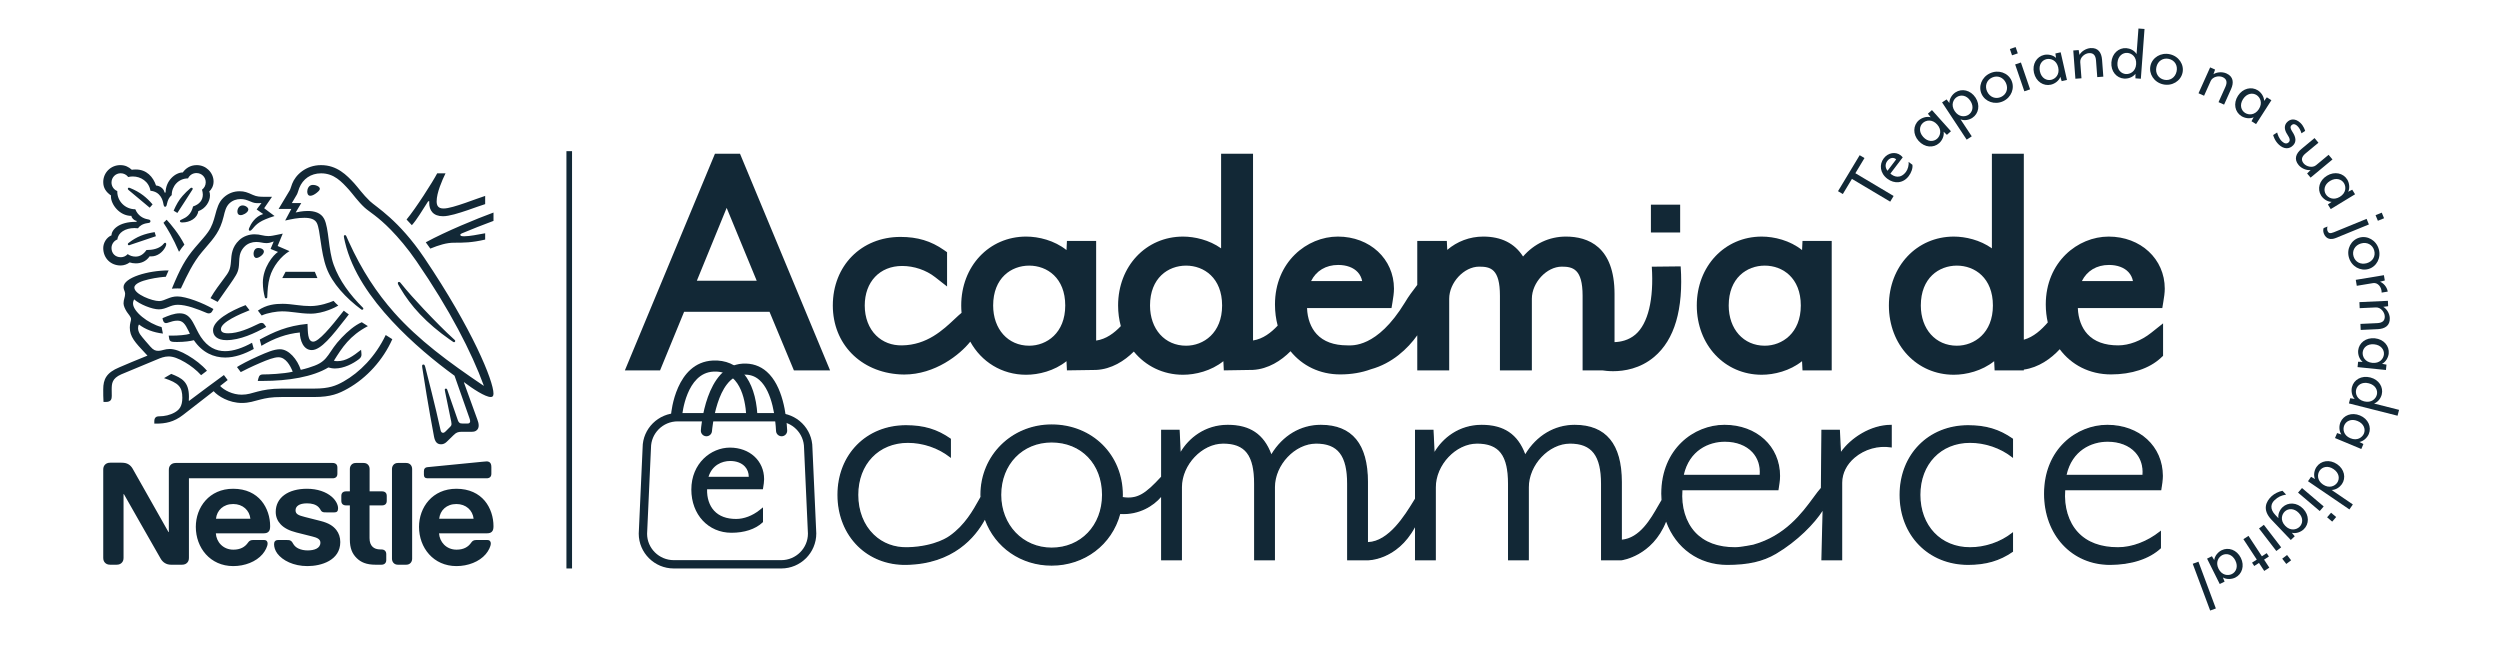 <svg width="301" height="79" viewBox="0 0 301 79" fill="none" xmlns="http://www.w3.org/2000/svg">
<path d="M68.874 18.2H68.198V68.443H68.874V18.2Z" fill="#122836"/>
<path d="M20.51 56.013C20.394 56.154 20.328 56.31 20.328 56.582V64.062H20.286C20.286 64.062 16.168 56.763 15.968 56.425C15.828 56.186 15.67 56.022 15.463 55.898C15.256 55.783 15.04 55.709 14.626 55.709H13.267C12.952 55.709 12.753 55.816 12.612 55.98C12.496 56.12 12.43 56.277 12.43 56.549V67.152C12.43 67.424 12.496 67.58 12.612 67.72C12.753 67.885 12.952 67.992 13.267 67.992H14.038C14.352 67.992 14.552 67.885 14.692 67.72C14.808 67.58 14.875 67.424 14.875 67.152V59.49H14.916C14.916 59.49 19.192 67.02 19.366 67.3C19.607 67.696 20.013 67.992 20.593 67.992H21.91C22.225 67.992 22.424 67.885 22.565 67.721C22.681 67.58 22.747 67.424 22.747 67.152V57.587H40.058C40.232 57.587 40.365 57.537 40.465 57.455C40.572 57.356 40.622 57.224 40.622 57.026V56.301C40.622 56.104 40.572 55.972 40.465 55.873C40.365 55.791 40.232 55.741 40.058 55.741H21.164C20.85 55.742 20.651 55.849 20.51 56.013ZM51.089 31.052C48.006 26.479 45.295 24.939 44.533 24.214C43.696 23.415 43.059 22.509 42.652 22.072C41.749 21.091 40.581 19.881 38.658 19.881C36.802 19.881 35.575 21.083 35.178 22.121C35.062 22.418 34.97 22.78 34.888 22.912C34.705 23.209 33.885 24.601 33.545 25.153H35.078L34.332 26.553C35.202 26.364 35.824 26.224 36.652 26.224C37.391 26.224 37.921 26.397 38.152 26.858C38.583 27.715 38.583 30.31 39.312 32.262C39.992 34.1 41.649 35.895 43.514 37.271C43.539 37.288 43.563 37.296 43.597 37.296C43.688 37.296 43.746 37.23 43.746 37.164C43.746 37.115 43.73 37.082 43.688 37.041C42.13 35.492 40.862 33.778 40.183 31.9C39.511 30.071 39.619 27.5 39.031 26.355C38.641 25.597 37.812 25.4 37.05 25.4C36.437 25.4 35.865 25.523 35.6 25.581L36.271 24.452H35.136C35.376 24.032 35.625 23.645 35.749 23.414C35.857 23.217 35.899 22.97 36.031 22.632C36.462 21.553 37.415 20.869 38.658 20.869C40.216 20.869 41.128 21.866 42.031 22.863C42.445 23.324 43.124 24.288 43.912 25.005C44.45 25.499 45.478 26.051 47.061 27.674C47.972 28.613 49.033 29.832 50.152 31.463C54.154 37.288 56.782 42.42 58.248 46.424L58.223 46.441C54.022 43.607 50.384 40.929 47.45 37.626C45.37 35.278 43.564 32.559 41.989 29.091C41.881 28.86 41.79 28.646 41.691 28.423C41.649 28.333 41.608 28.308 41.542 28.308C41.459 28.308 41.401 28.366 41.401 28.448C41.401 28.539 41.442 28.736 41.533 29.132C42.37 32.724 44.691 35.945 47.169 38.622C49.638 41.283 52.431 43.574 54.726 45.238L56.516 50.329C56.558 50.452 56.607 50.584 56.607 50.708C56.607 50.798 56.582 50.873 56.524 50.922C56.474 50.971 56.408 50.996 56.259 50.996H55.721C55.488 50.996 55.397 50.963 55.314 50.898C55.231 50.831 55.173 50.733 55.132 50.618C54.974 50.14 54.029 47.462 53.847 46.919C53.814 46.82 53.756 46.786 53.69 46.786C53.607 46.786 53.549 46.853 53.549 46.927C53.549 46.993 53.574 47.067 53.616 47.297C53.856 48.517 54.137 49.884 54.253 50.403C54.303 50.642 54.361 50.864 54.361 51.029C54.361 51.178 54.328 51.26 54.204 51.383L53.649 51.944C53.516 52.076 53.441 52.108 53.334 52.108C53.201 52.108 53.093 52.018 53.043 51.788C52.413 48.863 51.46 45.238 51.212 44.233C51.154 44.011 51.113 43.887 50.98 43.887C50.864 43.887 50.822 43.97 50.822 44.069C50.822 44.142 50.839 44.233 50.847 44.299C50.997 45.337 51.602 49.118 52.256 52.57C52.372 53.163 52.596 53.493 53.11 53.493C53.342 53.493 53.566 53.402 53.772 53.205C54.112 52.867 54.212 52.776 54.618 52.381C54.908 52.1 55.107 51.985 55.604 51.985H56.83C57.12 51.985 57.278 51.911 57.419 51.779C57.551 51.656 57.634 51.482 57.634 51.235C57.634 50.98 57.568 50.774 57.477 50.519C57.162 49.678 56.151 46.836 55.853 46.037L55.877 46.02C56.913 46.803 58.422 47.8 59.085 47.8C59.292 47.8 59.416 47.709 59.416 47.388C59.417 45.872 56.881 39.636 51.089 31.052ZM28.068 58.847C25.192 58.847 23.576 61.08 23.576 63.436C23.576 65.949 25.308 68.157 28.084 68.157C29.468 68.157 30.827 67.638 31.606 66.723C31.946 66.327 32.219 65.776 32.219 65.438C32.219 65.323 32.194 65.223 32.128 65.15C32.062 65.067 31.962 65.018 31.788 65.018H30.454C30.189 65.018 30.007 65.116 29.874 65.314C29.485 65.883 28.921 66.179 28.092 66.179C26.849 66.179 26.045 65.24 25.987 64.21H31.755C32.012 64.21 32.194 64.152 32.319 64.029C32.459 63.897 32.526 63.708 32.526 63.353C32.526 62.274 32.186 61.154 31.473 60.297C30.744 59.432 29.634 58.847 28.068 58.847ZM36.959 58.847C34.689 58.847 33.197 59.918 33.197 61.632C33.197 62.242 33.421 62.736 33.785 63.123C34.208 63.576 34.813 63.889 35.691 64.112L37.589 64.589C38.111 64.721 38.576 64.878 38.576 65.331C38.576 66.031 37.83 66.27 37.034 66.27C36.645 66.27 36.239 66.196 35.907 66.031C35.675 65.916 35.476 65.751 35.335 65.528C35.211 65.339 35.17 65.199 34.979 65.092C34.863 65.026 34.722 65.018 34.531 65.018H33.504C33.28 65.018 33.172 65.084 33.098 65.174C33.023 65.265 32.998 65.397 32.998 65.529C32.998 65.858 33.114 66.27 33.388 66.641C34.018 67.481 35.335 68.157 37.018 68.157C38.675 68.157 40.97 67.473 40.97 65.265C40.97 64.697 40.805 64.211 40.498 63.815C40.108 63.313 39.553 62.967 38.609 62.728L36.727 62.25C35.949 62.052 35.584 61.913 35.584 61.435C35.584 60.973 35.998 60.603 36.96 60.603C37.523 60.603 38.037 60.726 38.368 61.072C38.642 61.361 38.592 61.509 38.808 61.624C38.94 61.69 39.089 61.69 39.322 61.69H40.258C40.407 61.69 40.515 61.665 40.597 61.575C40.664 61.501 40.705 61.385 40.705 61.196C40.705 60.767 40.424 60.215 39.926 59.795C39.263 59.226 38.219 58.847 36.959 58.847ZM22.64 21.479C22.814 21.1 23.195 20.836 23.651 20.836C24.272 20.836 24.77 21.314 24.77 21.948C24.77 22.319 24.595 22.64 24.322 22.838C24.38 23.052 24.421 23.241 24.421 23.423C24.421 24.115 24.007 24.601 23.244 24.856C23.145 25.276 22.963 25.655 22.664 25.935C22.167 26.413 21.661 26.413 21.661 26.611C21.661 26.718 21.736 26.784 21.943 26.784C22.863 26.784 23.766 26.273 23.874 25.424C24.752 25.128 25.282 24.247 25.282 23.546C25.282 23.365 25.266 23.209 25.192 23.06C25.432 22.829 25.714 22.434 25.714 21.849C25.714 21.338 25.49 20.819 25.092 20.44C24.744 20.102 24.255 19.88 23.683 19.88C22.855 19.88 22.316 20.325 22.009 20.761C21.106 20.761 19.938 21.758 19.938 23.184H19.814C19.731 22.689 19.217 22.36 18.786 22.335C18.438 21.297 17.651 20.407 16.358 20.407C16.209 20.407 16.027 20.415 15.869 20.44C15.488 20.094 15.065 19.88 14.477 19.88C13.35 19.88 12.43 20.778 12.43 21.915C12.43 22.623 12.753 23.109 13.367 23.538C13.367 23.538 13.358 23.628 13.358 23.669C13.358 24.576 14.353 25.993 15.828 25.993C15.828 26.224 16.118 26.537 16.441 26.594V26.71H16.317C14.286 26.71 13.425 27.682 13.425 28.333C12.819 28.58 12.43 29.247 12.43 29.865C12.43 31.092 13.333 31.965 14.527 31.965C14.925 31.965 15.33 31.809 15.612 31.595C15.819 31.669 16.085 31.71 16.358 31.71C16.93 31.71 17.568 31.513 18.015 30.862C18.082 30.87 18.14 30.87 18.206 30.87C18.935 30.87 19.565 30.392 19.897 29.766C19.98 29.609 20.013 29.486 20.013 29.395C20.013 29.305 19.971 29.231 19.88 29.231C19.764 29.231 19.747 29.337 19.54 29.527C19.076 29.947 18.363 30.104 17.634 30.104C17.278 30.623 16.839 30.895 16.333 30.895C15.96 30.895 15.671 30.796 15.372 30.598C15.132 30.862 14.833 30.969 14.543 30.969C13.889 30.969 13.425 30.516 13.425 29.857C13.425 29.395 13.723 28.983 14.137 28.827C14.212 28.011 15.09 27.459 16.184 27.459C16.325 27.459 16.466 27.467 16.615 27.484C16.78 27.22 17.178 26.94 17.742 26.866C17.858 26.849 17.949 26.841 18.015 26.808C18.082 26.775 18.115 26.71 18.115 26.635C18.115 26.57 18.09 26.512 18.024 26.471C17.966 26.438 17.866 26.421 17.75 26.397C17.228 26.298 16.607 25.976 16.292 25.194C15.041 25.194 14.121 24.197 14.121 23.077V23.003C13.706 22.838 13.425 22.442 13.425 21.973C13.425 21.355 13.913 20.86 14.535 20.86C14.908 20.86 15.231 21.042 15.438 21.314C15.612 21.264 15.811 21.248 16.002 21.248C16.93 21.248 17.924 21.833 18.115 22.97C19.308 23.077 19.59 24.082 19.664 24.502C19.706 24.716 19.739 24.898 19.88 24.898C20.029 24.898 20.062 24.733 20.112 24.511C20.203 24.09 20.36 23.753 20.676 23.489C20.676 22.41 21.488 21.479 22.64 21.479ZM42.122 59.16H41.658C41.484 59.16 41.352 59.21 41.252 59.292C41.145 59.391 41.095 59.523 41.095 59.721V60.289C41.095 60.487 41.145 60.619 41.252 60.717C41.352 60.8 41.484 60.849 41.658 60.849H42.122V64.96C42.122 66.015 42.412 66.674 42.951 67.201C43.448 67.687 44.094 67.992 45.221 67.992H45.926C46.1 67.992 46.233 67.942 46.332 67.86C46.44 67.761 46.506 67.629 46.506 67.431V66.715C46.506 66.517 46.44 66.385 46.332 66.286C46.233 66.204 46.1 66.154 45.926 66.154H45.827C45.379 66.154 45.073 66.039 44.865 65.841C44.617 65.611 44.492 65.256 44.492 64.795V60.849H46.001C46.175 60.849 46.308 60.8 46.407 60.717C46.515 60.619 46.565 60.487 46.565 60.289V59.721C46.565 59.523 46.515 59.391 46.407 59.292C46.308 59.21 46.175 59.16 46.001 59.16H44.501V56.474C44.501 56.26 44.435 56.104 44.335 55.98C44.211 55.832 44.037 55.741 43.78 55.741H42.844C42.587 55.741 42.413 55.832 42.289 55.98C42.19 56.104 42.123 56.26 42.123 56.474V59.16H42.122ZM47.194 67.258C47.194 67.473 47.26 67.629 47.36 67.753C47.484 67.901 47.658 67.992 47.915 67.992H48.901C49.158 67.992 49.332 67.901 49.456 67.753C49.556 67.629 49.622 67.473 49.622 67.258V56.475C49.622 56.261 49.556 56.105 49.456 55.98C49.332 55.832 49.158 55.741 48.901 55.741H47.915C47.658 55.741 47.484 55.832 47.36 55.98C47.26 56.104 47.194 56.261 47.194 56.475V67.258ZM25.051 27.937C24.661 28.489 24.38 28.761 23.493 29.799C22.324 31.175 21.711 32.287 20.692 34.759C20.857 34.742 21.098 34.726 21.363 34.726C21.496 34.726 21.604 34.726 21.777 34.734L21.901 34.471C22.473 33.251 23.244 31.604 24.322 30.335L24.694 29.898C25.805 28.605 26.492 27.839 26.923 26.076C27.073 25.449 27.197 24.889 27.619 24.486C28.001 24.123 28.482 23.967 28.97 23.967C29.384 23.967 29.692 24.065 30.139 24.255C30.545 24.428 30.694 24.461 31.125 24.461C31.275 24.461 31.382 24.452 31.482 24.444L30.901 25.218L31.689 25.77C30.702 26.059 30.18 27.006 30.007 27.443C29.974 27.534 29.957 27.591 29.957 27.649C29.957 27.715 29.99 27.781 30.09 27.781C30.198 27.781 30.28 27.698 30.421 27.533C30.902 26.957 31.283 26.561 33.056 26.009L31.805 25.07L32.75 23.694H31.863C31.3 23.694 30.927 23.686 30.438 23.463C29.775 23.159 29.435 23.027 28.847 23.027C28.126 23.027 27.471 23.282 26.933 23.776C26.311 24.345 26.121 25.103 25.897 25.935C25.722 26.578 25.515 27.287 25.051 27.937ZM26.957 33.547C26.485 34.182 25.839 35.014 25.341 35.895C25.499 35.969 26.021 36.249 26.203 36.349C26.775 35.492 27.57 34.437 28.092 33.638C28.565 32.913 28.755 32.6 28.789 31.628C28.797 31.463 28.797 31.306 28.814 31.15C28.855 30.648 28.988 30.137 29.468 29.667C29.825 29.313 30.338 29.132 30.852 29.132C31.349 29.132 31.64 29.272 32.07 29.272C32.377 29.272 32.6 29.198 32.8 29.123L32.957 29.066L32.576 29.972L33.471 30.334C32.899 30.688 31.648 32.213 31.648 34.017C31.648 34.668 31.747 35.269 31.888 35.804C31.905 35.862 31.938 35.92 32.029 35.92C32.112 35.92 32.17 35.87 32.178 35.78L32.186 35.59C32.211 35.038 32.253 34.165 32.476 33.383C32.849 32.064 33.852 30.829 34.855 30.235L33.429 29.618L34.042 28.127L33.371 28.267C32.965 28.349 32.667 28.423 32.31 28.423C32.078 28.423 31.813 28.39 31.498 28.316C31.258 28.258 31.001 28.209 30.637 28.209C29.982 28.209 29.277 28.456 28.797 28.917C27.918 29.749 27.869 30.647 27.811 31.447C27.736 32.509 27.537 32.773 26.957 33.547ZM48.221 34.05C48.163 33.976 48.114 33.943 48.047 33.943C47.948 33.943 47.898 34.009 47.898 34.083C47.898 34.198 47.981 34.338 48.188 34.684C48.818 35.747 49.597 36.818 50.558 37.823C51.594 38.919 52.812 39.94 54.113 40.855L54.52 41.135C54.578 41.176 54.619 41.201 54.669 41.201C54.752 41.201 54.809 41.118 54.809 41.053C54.809 41.011 54.793 40.97 54.743 40.929C53.533 39.833 52.232 38.499 51.014 37.214C50.061 36.2 49.083 35.129 48.221 34.05ZM26.004 62.456C26.112 61.442 26.891 60.684 28.076 60.684C29.236 60.684 30.04 61.442 30.147 62.456H26.004ZM21.554 30.318C21.678 30.112 22.051 29.61 22.201 29.453C21.563 28.168 20.518 26.941 20.063 26.455L19.681 26.825C20.12 27.459 20.858 28.687 21.554 30.318ZM15.48 22.879C15.405 22.813 15.389 22.772 15.389 22.723C15.389 22.665 15.43 22.599 15.521 22.599C15.554 22.599 15.587 22.607 15.629 22.624C16.242 22.871 16.764 23.159 17.229 23.513C17.618 23.81 17.999 24.173 18.372 24.609L18.024 25.005C17.593 24.65 16.201 23.489 15.48 22.879ZM21.355 25.639L20.907 25.367C21.198 24.683 21.554 24.057 21.977 23.588C22.275 23.25 22.556 22.978 22.871 22.706C22.946 22.648 22.988 22.599 23.062 22.599C23.145 22.599 23.203 22.665 23.203 22.731C23.203 22.763 23.186 22.805 23.153 22.854C22.648 23.637 21.662 25.186 21.355 25.639ZM15.736 29.462C15.629 29.503 15.579 29.527 15.521 29.527C15.43 29.527 15.388 29.453 15.388 29.395C15.388 29.338 15.413 29.305 15.471 29.256C16.49 28.465 17.385 28.151 18.62 27.945L18.77 28.44L15.736 29.462ZM36.992 23.069C36.992 22.78 37.142 22.261 37.68 22.261C37.862 22.261 38.037 22.302 38.177 22.368C38.376 22.459 38.509 22.591 38.509 22.731C38.509 22.879 38.36 23.027 38.136 23.209C37.904 23.398 37.606 23.571 37.365 23.571C37.075 23.571 36.992 23.299 36.992 23.069ZM28.581 25.474C28.581 25.12 28.797 24.733 29.211 24.733C29.394 24.733 29.609 24.807 29.766 24.955C29.858 25.038 29.899 25.128 29.899 25.219C29.899 25.417 29.709 25.606 29.485 25.738C29.311 25.837 29.129 25.903 28.971 25.903C28.714 25.903 28.581 25.746 28.581 25.474ZM30.529 30.557C30.529 30.475 30.537 30.376 30.57 30.277C30.637 30.063 30.777 29.857 31.125 29.857C31.283 29.857 31.457 29.898 31.598 29.997C31.722 30.079 31.772 30.187 31.772 30.294C31.772 30.648 31.175 31.06 30.877 31.06C30.661 31.06 30.529 30.854 30.529 30.557ZM58.597 57.587C58.771 57.587 58.903 57.537 59.003 57.455C59.111 57.356 59.16 57.224 59.16 57.026V56.26C59.16 55.964 59.102 55.815 59.003 55.708C58.911 55.609 58.762 55.552 58.597 55.552C58.464 55.552 58.331 55.568 58.108 55.593L51.495 56.243C51.304 56.26 51.213 56.318 51.147 56.392C51.072 56.474 51.039 56.581 51.039 56.73V57.158C51.039 57.323 51.072 57.398 51.13 57.463C51.205 57.545 51.312 57.587 51.461 57.587H58.597ZM54.942 58.847C52.066 58.847 50.45 61.08 50.45 63.436C50.45 65.949 52.182 68.157 54.959 68.157C56.342 68.157 57.701 67.638 58.48 66.723C58.82 66.327 59.093 65.776 59.093 65.438C59.093 65.323 59.069 65.223 59.002 65.15C58.936 65.067 58.837 65.018 58.662 65.018H57.328C57.063 65.018 56.881 65.116 56.748 65.314C56.359 65.883 55.795 66.179 54.966 66.179C53.723 66.179 52.92 65.24 52.861 64.21H58.645C58.902 64.21 59.085 64.152 59.209 64.029C59.35 63.897 59.416 63.708 59.416 63.353C59.416 62.274 59.077 61.154 58.364 60.297C57.635 59.432 56.508 58.847 54.942 58.847ZM52.878 62.456C52.986 61.442 53.765 60.684 54.95 60.684C56.11 60.684 56.914 61.442 57.022 62.456H52.878ZM27.264 40.954C26.145 40.954 25.648 40.427 25.648 39.759C25.648 38.589 27.712 37.444 29.568 36.736L30.048 37.353C28.904 37.807 26.601 38.779 26.601 39.619C26.601 39.916 26.775 40.13 27.471 40.13C28.681 40.13 29.982 39.545 31.183 38.96C31.275 38.919 31.382 38.878 31.482 38.878C31.639 38.878 31.739 38.927 31.854 39.092L32.053 39.364C30.653 40.13 28.904 40.954 27.264 40.954ZM30.346 41.267C29.253 41.876 28.117 42.28 27.114 42.28C25.996 42.28 25.001 41.802 24.172 40.558C23.825 40.031 23.551 39.372 23.219 38.787C22.822 38.095 22.391 37.724 21.637 37.724C20.949 37.724 20.278 38.005 19.565 38.309L19.598 38.466C19.656 38.721 19.755 38.902 19.996 38.902C20.104 38.902 20.212 38.853 20.269 38.836C20.667 38.713 20.957 38.606 21.363 38.606C21.985 38.606 22.283 38.968 22.706 39.858L22.863 40.188C22.432 40.336 21.421 40.41 20.667 40.41H20.311L20.369 40.764C20.393 40.913 20.452 41.036 20.576 41.094C20.725 41.168 20.94 41.176 21.314 41.176C22.258 41.176 22.946 41.061 23.344 40.962C24.363 42.47 25.764 43.047 27.114 43.047C28.266 43.047 29.435 42.626 30.553 42.017L30.346 41.267ZM31.473 41.638L31.275 40.88C32.981 39.965 34.539 39.232 37.026 38.993C37.075 39.94 37.009 41.135 37.713 41.135C38.36 41.135 39.769 39.479 41.392 37.403C41.542 37.543 41.782 37.691 41.998 37.856L41.584 38.392C40 40.419 38.65 42.149 37.54 42.149C36.504 42.149 36.114 40.938 36.097 40.031C34.515 40.188 33.023 40.715 31.473 41.638ZM53.401 25.103C52.754 25.103 52.572 24.749 52.572 24.247C52.572 23.209 53.226 21.717 53.641 20.869H52.638C52.116 21.874 50.061 25.095 48.95 26.43L49.588 27.113C50.185 26.454 50.84 25.334 51.552 24.23H51.685C51.685 24.288 51.677 24.353 51.677 24.411C51.677 25.342 52.157 26.034 53.343 26.034C54.072 26.034 55.216 25.672 56.293 25.309C57.188 25.005 58.008 24.692 58.414 24.576V23.588C57.95 23.728 57.006 24.09 56.028 24.428C55 24.782 53.989 25.103 53.401 25.103ZM55.613 28.094C56.608 27.674 58.389 26.965 59.417 26.595V25.59C57.354 26.347 53.732 27.838 51.263 29.173C51.329 29.256 51.76 29.857 51.809 29.931C52.853 29.503 53.79 29.223 54.635 29.223C55.82 29.223 56.79 29.223 58.414 28.844V28.086C57.503 28.251 56.533 28.448 55.903 28.448C55.531 28.448 55.423 28.399 55.423 28.275C55.423 28.201 55.472 28.151 55.613 28.094ZM33.984 33.482H38.219L37.904 32.724H34.382L33.984 33.482ZM19.126 37.247C19.573 37.247 19.938 37.098 20.286 36.958C20.618 36.826 20.949 36.695 21.396 36.695C22.457 36.695 23.767 37.206 24.918 37.691C24.985 37.716 25.059 37.733 25.134 37.733C25.316 37.733 25.457 37.65 25.548 37.477L25.698 37.206C24.43 36.472 22.408 35.69 21.355 35.69C20.874 35.69 20.526 35.813 20.195 35.945C19.822 36.093 19.499 36.25 19.159 36.25C18.322 36.25 16.176 35.426 16.176 34.627C16.176 33.688 19.59 33.325 19.963 33.325L20.302 32.559C17.825 32.559 14.874 33.424 14.874 34.569C14.874 34.899 15.065 35.063 15.065 35.368C15.065 35.78 14.874 36.06 14.874 36.522C14.874 36.826 15.057 37.214 15.272 37.551C15.504 37.906 15.778 38.136 15.778 38.433C15.778 38.656 15.628 38.919 15.628 39.438C15.628 40.55 16.266 41.226 17.509 42.552L17.758 42.816C16.731 43.212 14.816 44.035 14.369 44.225C12.819 44.868 12.429 45.65 12.429 46.886C12.429 47.364 12.429 47.907 12.462 48.393H12.761C13.382 48.393 13.457 48.023 13.457 47.668C13.457 47.43 13.448 47.158 13.448 46.861C13.457 46.178 13.482 45.568 14.592 45.074C15.04 44.876 17.236 43.986 18.868 43.294C19.349 43.088 19.796 42.915 20.294 42.915C20.849 42.915 21.487 43.154 22.282 43.623C22.954 44.019 23.658 44.554 24.213 45.172L24.918 44.637C24.313 43.928 23.476 43.294 22.639 42.8C21.802 42.305 21.056 42.017 20.426 42.017C20.153 42.017 19.929 42.066 19.738 42.115C19.515 42.173 19.307 42.239 19.042 42.239C18.735 42.239 18.479 42.165 18.106 41.736C17.965 41.58 17.07 40.566 16.879 40.27C16.788 40.13 16.622 39.85 16.622 39.52C16.622 39.38 16.647 39.215 16.73 39.068C17.501 39.66 18.454 40.023 19.614 40.163L19.456 39.38C17.791 38.944 16.017 37.486 16.017 36.547C16.017 36.349 16.067 36.209 16.142 36.036C16.789 36.629 18.305 37.247 19.126 37.247ZM31.051 37.395C32.095 36.662 33.172 36.579 34.042 36.579C34.565 36.579 35.178 36.654 35.824 36.736C36.346 36.802 36.819 36.851 37.382 36.851C38.517 36.851 39.661 36.439 40.158 36.225C40.299 36.398 40.539 36.629 40.73 36.793C40.489 36.942 38.965 37.766 37.407 37.766C36.719 37.766 36.065 37.683 35.501 37.609C35.004 37.543 34.465 37.486 33.943 37.486C33.371 37.486 32.219 37.65 31.506 37.988L31.051 37.395ZM46.44 40.336C45.196 42.94 43.307 44.834 41.368 45.93C40.448 46.449 39.62 46.786 37.83 46.786H33.96C32.576 46.786 31.706 46.968 31.026 47.141C30.297 47.33 29.833 47.52 29.095 47.52C28.002 47.52 26.991 46.984 26.502 46.474L27.413 45.757L26.958 45.155C26.692 45.345 23.452 47.726 22.773 48.261L22.731 48.237C22.748 48.072 22.748 47.924 22.748 47.775C22.748 45.963 21.902 45.526 20.618 45.016L19.748 45.526C21.513 46.111 21.952 46.581 21.952 47.891C21.952 48.929 21.579 49.341 21.041 49.654C20.485 49.975 19.798 50.123 19.192 50.123C18.936 50.123 18.82 50.172 18.729 50.263C18.629 50.362 18.579 50.51 18.579 50.716V51.005H18.787C19.897 51.005 20.924 50.831 22.051 49.95L25.723 47.099C26.245 47.693 27.562 48.517 29.12 48.517C29.999 48.517 30.562 48.302 31.374 48.096C32.004 47.94 32.617 47.8 33.96 47.8H37.846C39.836 47.8 40.797 47.388 41.857 46.795C44.161 45.51 46.125 43.334 47.235 40.838C46.945 40.657 46.672 40.493 46.44 40.336ZM40.2 43.434C41.202 41.835 42.097 40.418 44.293 39.265C44.061 39.125 43.73 38.91 43.556 38.795C42.702 39.166 41.857 39.907 41.136 40.657C39.479 42.371 39.628 43.359 37.879 44.027C37.44 44.192 36.901 44.373 36.213 44.529C35.807 43.285 34.788 42.049 33.711 42.049C32.965 42.049 32.103 42.437 31.109 42.873C29.94 43.384 28.871 43.969 28.531 44.192L28.987 44.801C29.335 44.612 30.338 44.117 31.34 43.689C32.211 43.318 32.998 43.013 33.528 43.013C34.382 43.013 34.937 43.977 35.244 44.752C34.125 45.016 32.285 45.081 31.73 45.081C31.473 45.081 31.382 45.123 31.291 45.197C31.208 45.27 31.142 45.403 31.101 45.584L31.034 45.864H31.631C34.73 45.864 37.656 45.377 39.537 44.241C39.802 44.315 40.034 44.364 40.332 44.364C41.41 44.364 42.52 43.779 43.216 43.244C43.464 43.054 43.523 42.881 43.523 42.692C43.523 42.601 43.515 42.519 43.506 42.436L43.473 42.115C42.479 42.898 41.65 43.483 40.622 43.483C40.44 43.483 40.307 43.467 40.2 43.434Z" fill="#122836"/>
<path d="M91.888 58.689C91.944 58.354 91.999 58.002 91.999 57.69C91.999 55.489 90.269 53.892 87.885 53.892C85.601 53.892 83.237 55.78 83.237 58.939C83.237 61.955 85.271 64.145 88.073 64.145C89.617 64.145 90.934 63.714 91.782 62.932L91.865 62.855V61.084L91.441 61.422C90.594 62.095 89.571 62.482 88.635 62.482C87.48 62.482 86.587 62.149 85.98 61.492C85.401 60.866 85.099 59.933 85.135 58.905H91.853L91.888 58.689ZM85.306 57.403C85.738 56.008 86.911 55.502 87.912 55.502C88.662 55.502 89.293 55.742 89.692 56.178C89.992 56.507 90.149 56.927 90.151 57.403H85.306Z" fill="#122836"/>
<path d="M260.462 36.358C260.551 35.828 260.638 35.268 260.638 34.755C260.638 31.18 257.733 28.485 253.882 28.485C250.16 28.485 246.311 31.543 246.311 36.66C246.311 37.418 246.399 38.139 246.551 38.824C245.791 39.699 244.854 40.57 243.668 40.901V18.509H239.824V29.901C238.398 28.882 236.622 28.485 235.24 28.485C230.784 28.485 227.423 32.052 227.423 36.782C227.423 41.536 230.784 45.12 235.24 45.12C236.727 45.12 238.63 44.663 240.097 43.486L240.151 44.593H243.668V44.498C245.449 44.256 246.943 43.18 247.992 42.046C249.395 43.931 251.578 45.08 254.168 45.08C256.646 45.08 258.771 44.377 260.152 43.101L260.434 42.841V38.932L259.001 40.071C257.794 41.031 256.344 41.583 255.024 41.583C253.405 41.583 252.163 41.127 251.333 40.228C250.623 39.461 250.216 38.345 250.172 37.091H260.341L260.462 36.358ZM256.806 33.837H250.66C251.272 32.607 252.434 31.9 253.923 31.9C254.927 31.9 255.764 32.211 256.278 32.774C256.55 33.071 256.728 33.431 256.806 33.837ZM235.606 41.623C233.052 41.623 231.267 39.632 231.267 36.782C231.267 33.465 233.447 31.981 235.606 31.981C237.766 31.981 239.946 33.466 239.946 36.782C239.946 40.108 237.697 41.623 235.606 41.623Z" fill="#122836"/>
<path d="M99.941 44.593L89.096 18.509H86.081L75.236 44.593H79.472L82.368 37.537H92.648L95.585 44.593H99.941ZM91.107 33.797H83.902L87.49 25.029L91.107 33.797Z" fill="#122836"/>
<path d="M216.968 30.109C215.506 28.939 213.603 28.485 212.11 28.485C207.654 28.485 204.293 32.052 204.293 36.782C204.293 41.536 207.654 45.12 212.11 45.12C213.597 45.12 215.499 44.663 216.967 43.486L217.021 44.593H220.538V29.011H217.021L216.968 30.109ZM212.477 41.623C209.922 41.623 208.137 39.632 208.137 36.782C208.137 33.466 210.317 31.981 212.477 31.981C214.637 31.981 216.817 33.466 216.817 36.782C216.817 40.108 214.567 41.623 212.477 41.623Z" fill="#122836"/>
<path d="M198.876 32.109C199.136 36.02 198.43 38.969 196.91 40.272C196.076 40.987 195.097 41.17 194.39 41.191V35.403C194.39 29.684 191.204 28.484 188.531 28.484C186.53 28.484 184.715 29.342 183.376 30.883C182.359 29.289 180.751 28.484 178.578 28.484C176.959 28.484 175.433 29.068 174.249 30.086L174.198 29.011H170.639V34.304L169.835 35.376C169.616 35.668 169.395 36.022 169.143 36.435C165.781 41.944 162.761 41.582 162.221 41.582C160.601 41.582 159.358 41.126 158.529 40.228C157.818 39.459 157.411 38.345 157.368 37.09H167.537L167.66 36.358C167.744 35.852 167.834 35.27 167.834 34.754C167.834 31.179 164.93 28.484 161.079 28.484C157.357 28.484 153.507 31.542 153.507 36.66C153.507 37.558 153.621 38.411 153.832 39.205C153.043 40.043 152.075 40.804 150.865 40.994V18.509H147.02V29.901C145.594 28.882 143.817 28.485 142.436 28.485C137.98 28.485 134.619 32.052 134.619 36.782C134.619 37.654 134.734 38.486 134.947 39.265C134.154 40.093 133.186 40.834 131.976 41.005V29.011H128.459L128.406 30.109C126.944 28.939 125.042 28.484 123.548 28.484C119.092 28.484 115.731 32.051 115.731 36.782C115.731 37.08 115.745 37.373 115.771 37.662C115.521 37.869 115.26 38.109 114.961 38.39C113.547 39.722 111.61 41.546 108.606 41.583C107.373 41.608 106.293 41.187 105.487 40.395C104.602 39.526 104.115 38.243 104.115 36.782C104.115 33.935 105.924 32.022 108.617 32.022C110.05 32.022 111.502 32.515 112.599 33.375L114.027 34.493V30.366L113.652 30.104C112.089 29.012 110.473 28.525 108.413 28.525C103.695 28.525 100.271 31.998 100.271 36.782C100.271 41.394 103.598 44.806 108.363 45.078C108.529 45.088 108.694 45.093 108.858 45.093C112.59 45.092 115.582 42.692 116.821 41.136C118.158 43.558 120.611 45.121 123.548 45.121C125.035 45.121 126.937 44.664 128.405 43.486L128.459 44.593L131.976 44.54C133.818 44.454 135.383 43.455 136.512 42.328C137.923 44.057 140.015 45.121 142.436 45.121C143.923 45.121 145.825 44.664 147.293 43.486L147.347 44.593L150.864 44.536C152.702 44.431 154.261 43.418 155.38 42.288C156.787 44.027 158.888 45.08 161.363 45.08C162.722 45.08 163.969 44.861 165.052 44.46C167.612 43.757 169.491 41.988 170.639 40.37V44.593H174.483V35.972C174.483 34.019 176.269 32.104 178.089 32.104C179.458 32.104 180.592 32.367 180.592 35.607V44.594H184.436V35.972C184.436 34.02 186.221 32.104 188.041 32.104C189.361 32.104 190.545 32.372 190.545 35.607V44.594H192.93C193.206 44.638 193.657 44.692 194.221 44.692C195.542 44.692 197.471 44.394 199.16 42.973C201.623 40.901 202.697 37.234 202.354 32.071L198.876 32.109ZM163.474 32.773C163.747 33.071 163.924 33.431 164.003 33.837H157.857C158.469 32.606 159.63 31.9 161.119 31.9C162.123 31.9 162.96 32.21 163.474 32.773ZM142.803 41.623C140.248 41.623 138.463 39.632 138.463 36.782C138.463 33.465 140.643 31.981 142.803 31.981C144.963 31.981 147.142 33.466 147.142 36.782C147.142 40.108 144.893 41.623 142.803 41.623ZM123.916 41.623C121.361 41.623 119.576 39.632 119.576 36.782C119.576 33.465 121.755 31.981 123.916 31.981C126.075 31.981 128.255 33.466 128.255 36.782C128.255 40.108 126.006 41.623 123.916 41.623Z" fill="#122836"/>
<path d="M202.291 24.642H198.769V27.991H202.291V24.642Z" fill="#122836"/>
<path d="M94.063 68.443H81.122C78.796 68.443 76.904 66.562 76.904 64.25L77.371 53.903C77.371 51.613 79.263 49.732 81.589 49.732H93.597C95.922 49.732 97.815 51.613 97.815 53.926L98.281 64.227C98.281 66.561 96.389 68.443 94.063 68.443ZM81.589 50.733C79.818 50.733 78.378 52.165 78.378 53.925L77.91 64.271C77.911 66.009 79.352 67.442 81.122 67.442H94.063C95.834 67.442 97.275 66.009 97.275 64.249L96.808 53.948C96.808 52.165 95.368 50.733 93.597 50.733H81.589Z" fill="#122836"/>
<path d="M85.055 52.527C85.039 52.527 85.024 52.527 85.009 52.525C84.639 52.501 84.36 52.183 84.384 51.816C84.405 51.499 84.955 44.07 89.399 43.782C90.528 43.712 91.514 44.038 92.329 44.761C94.239 46.456 94.682 49.916 94.776 51.828C94.794 52.196 94.509 52.509 94.139 52.527C93.766 52.54 93.453 52.261 93.435 51.893C93.368 50.522 93.038 47.178 91.435 45.756C90.892 45.274 90.254 45.063 89.487 45.113C86.256 45.323 85.728 51.839 85.724 51.904C85.7 52.257 85.405 52.527 85.055 52.527Z" fill="#122836"/>
<path d="M90.518 50.607C90.166 50.607 89.87 50.335 89.849 49.981C89.722 47.955 89.039 44.587 85.89 44.742C82.617 44.909 82.139 49.946 82.135 49.997C82.103 50.363 81.784 50.637 81.409 50.604C81.04 50.572 80.766 50.25 80.798 49.883C80.819 49.628 81.379 43.636 85.821 43.409C88.916 43.252 90.926 45.676 91.188 49.898C91.21 50.266 90.929 50.583 90.559 50.605C90.546 50.607 90.531 50.607 90.518 50.607Z" fill="#122836"/>
<path d="M228.793 59.58C228.793 64.463 232.28 67.93 236.962 67.93C238.935 67.93 240.634 67.52 242.286 66.378V64.234C240.771 65.421 238.89 65.968 237.191 65.968C233.658 65.968 231.133 63.367 231.133 59.58C231.133 55.793 233.658 53.237 237.191 53.237C238.89 53.237 240.771 53.785 242.286 54.971V52.873C240.587 51.686 238.935 51.276 236.962 51.276C232.28 51.276 228.793 54.698 228.793 59.58Z" fill="#122836"/>
<path d="M236.962 68.013C232.18 68.013 228.709 64.467 228.709 59.58C228.709 54.72 232.18 51.193 236.962 51.193C239.11 51.193 240.717 51.675 242.334 52.805L242.37 52.83V55.144L242.234 55.037C240.842 53.947 239.003 53.321 237.191 53.321C233.674 53.321 231.217 55.895 231.217 59.58C231.217 63.292 233.674 65.885 237.191 65.885C239.004 65.885 240.842 65.259 242.234 64.169L242.37 64.062V66.422L242.334 66.447C240.765 67.53 239.108 68.013 236.962 68.013ZM236.962 51.36C232.277 51.36 228.877 54.817 228.877 59.58C228.877 64.37 232.277 67.847 236.962 67.847C239.056 67.847 240.674 67.38 242.202 66.335V64.404C240.798 65.453 238.982 66.052 237.192 66.052C233.575 66.052 231.049 63.391 231.049 59.58C231.049 55.797 233.575 53.154 237.192 53.154C238.982 53.154 240.798 53.754 242.202 54.802V52.916C240.627 51.825 239.057 51.36 236.962 51.36Z" fill="#122836"/>
<path d="M260.141 58.941C260.232 58.394 260.325 57.801 260.325 57.299C260.325 53.786 257.525 51.23 253.715 51.23C249.86 51.23 246.189 54.379 246.189 59.444C246.189 64.28 249.447 67.93 254.037 67.93C256.699 67.93 258.81 67.154 260.095 65.968V64.052C258.718 65.147 256.882 65.968 255.001 65.968C249.814 65.968 248.3 62.181 248.575 58.941H260.141ZM253.761 53.101C256.561 53.101 258.259 54.881 258.029 57.254H248.713C249.309 54.425 251.467 53.101 253.761 53.101Z" fill="#122836"/>
<path d="M254.037 68.014C249.441 68.014 246.104 64.409 246.104 59.444C246.104 54.055 250.026 51.148 253.715 51.148C257.593 51.148 260.409 53.735 260.409 57.299C260.409 57.809 260.317 58.397 260.224 58.955L260.212 59.025H248.652C248.501 61.02 249.055 62.856 250.178 64.071C251.291 65.275 252.914 65.885 255.001 65.885C256.688 65.885 258.525 65.194 260.042 63.987L260.179 63.879V66.005L260.152 66.03C258.766 67.309 256.594 68.014 254.037 68.014ZM253.715 51.314C250.107 51.314 246.272 54.163 246.272 59.443C246.272 64.312 249.537 67.847 254.037 67.847C256.535 67.847 258.655 67.167 260.011 65.931V64.223C258.492 65.387 256.675 66.051 255.001 66.051C252.865 66.051 251.201 65.422 250.054 64.183C248.885 62.918 248.316 61.005 248.492 58.934L248.498 58.858H260.07C260.158 58.327 260.241 57.775 260.241 57.299C260.241 53.831 257.496 51.314 253.715 51.314ZM258.106 57.337H248.609L248.63 57.236C249.286 54.126 251.711 53.018 253.761 53.018C255.198 53.018 256.422 53.492 257.208 54.351C257.9 55.109 258.221 56.142 258.113 57.261L258.106 57.337ZM248.817 57.17H257.953C258.037 56.114 257.738 55.179 257.084 54.463C256.331 53.639 255.15 53.184 253.761 53.184C251.799 53.184 249.482 54.234 248.817 57.17Z" fill="#122836"/>
<path d="M221.581 54.652L221.444 51.824H219.379L219.32 58.776C217.994 60.222 216.013 64.296 211.106 65.66C211.106 65.66 209.621 65.968 208.914 65.968C203.727 65.968 202.213 62.181 202.488 58.941H214.054C214.146 58.394 214.238 57.801 214.238 57.299C214.238 53.786 211.438 51.23 207.629 51.23C203.774 51.23 200.102 54.379 200.102 59.444C200.102 59.708 200.115 59.967 200.135 60.224C199.203 61.735 197.818 64.898 195.189 65.067V58.029C195.189 53.649 193.445 51.23 189.59 51.23C186.974 51.23 184.863 52.736 183.624 54.881C182.889 52.782 181.467 51.23 178.391 51.23C175.775 51.23 173.664 52.782 172.654 54.698L172.517 51.824H170.451V60.062C169.433 61.709 167.373 65.331 164.621 65.35V58.029C164.621 53.649 162.877 51.23 159.021 51.23C156.406 51.23 154.294 52.736 153.055 54.881C152.321 52.782 150.898 51.23 147.823 51.23C145.206 51.23 143.095 52.782 142.085 54.698L141.948 51.824H139.883V57.429C137.99 59.487 137.01 60.228 135.092 59.92C135.097 59.807 135.109 59.695 135.109 59.58C135.109 54.971 131.575 51.184 126.617 51.184C121.707 51.184 118.126 54.971 118.126 59.58C118.126 59.67 118.137 59.758 118.14 59.847C117.407 61.145 116.386 63.169 114.408 64.562C114.408 64.562 112.794 65.865 109.314 65.968C105.781 66.072 103.256 63.367 103.256 59.58C103.256 55.793 105.78 53.237 109.314 53.237C111.012 53.237 112.893 53.785 114.408 54.971V52.873C112.71 51.686 111.057 51.276 109.084 51.276C104.403 51.276 100.915 54.698 100.915 59.58C100.915 64.462 104.403 67.998 109.084 67.93C115.174 67.84 117.694 64.109 118.595 62.367C119.71 65.634 122.746 68.021 126.617 68.021C130.751 68.021 133.886 65.353 134.817 61.797C137.107 61.969 138.983 60.79 139.883 59.595V67.382H142.224V58.667C142.224 55.929 144.702 53.329 147.272 53.329C149.751 53.329 151.082 54.515 151.082 58.257V67.382H153.423V58.667C153.423 55.929 155.855 53.329 158.471 53.329C160.904 53.329 162.281 54.515 162.281 58.257V67.382H164.621C164.621 67.382 168.284 67.491 170.452 63.134V67.382H172.792V58.667C172.792 55.929 175.271 53.329 177.841 53.329C180.32 53.329 181.651 54.515 181.651 58.257V67.382H183.992V58.667C183.992 55.929 186.424 53.329 189.04 53.329C191.473 53.329 192.85 54.515 192.85 58.257V67.382H195.19C195.19 67.382 198.979 66.956 200.605 62.561C201.682 65.763 204.418 67.93 207.951 67.93C210.394 67.93 212.184 67.552 213.798 66.606C216.654 64.919 218.764 62.536 219.531 61.195L219.38 67.382H221.721V58.12C221.721 55.383 224.796 53.33 227.687 53.786V51.231C225.208 51.231 222.729 52.873 221.581 54.652ZM207.674 53.101C210.474 53.101 212.172 54.881 211.943 57.254H202.626C203.222 54.425 205.379 53.101 207.674 53.101ZM126.616 66.014C123.128 66.014 120.466 63.322 120.466 59.58C120.466 55.794 123.128 53.193 126.616 53.193C130.15 53.193 132.766 55.794 132.766 59.58C132.766 63.322 130.151 66.014 126.616 66.014Z" fill="#122836"/>
<path d="M126.616 68.105C122.943 68.105 119.809 65.941 118.578 62.576C117.458 64.648 114.786 67.93 109.084 68.014C106.845 68.046 104.796 67.253 103.292 65.779C101.704 64.224 100.829 62.022 100.829 59.581C100.829 54.721 104.3 51.193 109.083 51.193C111.231 51.193 112.837 51.675 114.455 52.805L114.49 52.83V55.144L114.355 55.038C112.962 53.947 111.124 53.321 109.312 53.321C105.794 53.321 103.337 55.895 103.337 59.581C103.337 61.503 103.998 63.199 105.199 64.357C106.283 65.404 107.703 65.934 109.31 65.885C112.716 65.784 114.337 64.511 114.354 64.498C116.157 63.228 117.151 61.445 117.877 60.142C117.938 60.033 117.996 59.928 118.053 59.827C118.052 59.798 118.05 59.769 118.048 59.739C118.045 59.687 118.041 59.633 118.041 59.58C118.041 54.825 121.808 51.101 126.616 51.101C131.505 51.101 135.191 54.746 135.191 59.58C135.191 59.652 135.187 59.724 135.182 59.795C135.181 59.813 135.18 59.831 135.179 59.849C136.947 60.112 137.902 59.455 139.798 57.397V51.741H142.027L142.154 54.401C143.109 52.783 145.049 51.147 147.821 51.147C150.499 51.147 152.172 52.272 153.072 54.685C154.434 52.434 156.593 51.147 159.02 51.147C162.791 51.147 164.703 53.462 164.703 58.029V65.266C167.217 65.178 169.155 62.014 170.202 60.306L170.366 60.039V51.741H172.595L172.723 54.402C173.678 52.783 175.617 51.148 178.39 51.148C181.067 51.148 182.74 52.273 183.64 54.685C185.002 52.434 187.161 51.148 189.589 51.148C193.36 51.148 195.272 53.463 195.272 58.029V64.977C197.429 64.779 198.753 62.458 199.633 60.915C199.78 60.658 199.918 60.415 200.048 60.204C200.026 59.913 200.016 59.671 200.016 59.444C200.016 54.055 203.938 51.148 207.627 51.148C211.505 51.148 214.32 53.735 214.32 57.3C214.32 57.811 214.224 58.423 214.135 58.956L214.124 59.025H202.564C202.412 61.02 202.966 62.856 204.089 64.071C205.203 65.275 206.826 65.886 208.912 65.886C209.602 65.886 211.073 65.582 211.088 65.579C214.95 64.505 216.983 61.739 218.328 59.908C218.669 59.445 218.964 59.043 219.234 58.744L219.294 51.742H221.523L221.652 54.398C222.82 52.75 225.2 51.148 227.684 51.148H227.768V53.885L227.671 53.869C226.136 53.626 224.501 54.088 223.302 55.105C222.335 55.926 221.802 56.998 221.802 58.121V67.467H219.291L219.437 61.509C218.494 62.994 216.425 65.151 213.838 66.679C212.241 67.615 210.48 68.014 207.948 68.014C204.568 68.014 201.772 66.025 200.599 62.806C198.931 66.999 195.235 67.462 195.197 67.466L192.763 67.467V58.258C192.763 54.862 191.649 53.413 189.037 53.413C186.485 53.413 184.072 55.967 184.072 58.668V67.467H181.564V58.258C181.564 54.817 180.485 53.413 177.838 53.413C175.286 53.413 172.874 55.967 172.874 58.668V67.467H170.365V63.478C168.181 67.524 164.655 67.468 164.616 67.466H162.194V58.257C162.194 54.861 161.08 53.413 158.468 53.413C155.916 53.413 153.503 55.966 153.503 58.667V67.466H150.995V58.257C150.995 54.816 149.916 53.413 147.269 53.413C144.717 53.413 142.305 55.966 142.305 58.667V67.466H139.796V59.835C138.888 60.915 137.125 62.031 134.877 61.886C133.873 65.609 130.561 68.105 126.616 68.105ZM118.609 62.154L118.673 62.341C119.833 65.741 122.951 67.938 126.616 67.938C130.507 67.938 133.77 65.462 134.735 61.777L134.752 61.709L134.823 61.715C137.168 61.89 138.979 60.657 139.815 59.546L139.966 59.345V67.299H142.139V58.668C142.139 55.881 144.634 53.246 147.271 53.246C150.001 53.246 151.165 54.745 151.165 58.257V67.299H153.338V58.668C153.338 55.881 155.832 53.246 158.471 53.246C161.2 53.246 162.364 54.745 162.364 58.257V67.299H164.62C164.662 67.298 168.259 67.352 170.376 63.098L170.535 62.778V67.3H172.708V58.668C172.708 55.882 175.202 53.246 177.84 53.246C180.569 53.246 181.734 54.745 181.734 58.258V67.3H183.907V58.668C183.907 55.882 186.401 53.246 189.039 53.246C191.768 53.246 192.933 54.745 192.933 58.258V67.3H195.189C195.217 67.296 198.936 66.825 200.525 62.534L200.608 62.31L200.684 62.536C201.785 65.812 204.57 67.847 207.95 67.847C210.45 67.847 212.186 67.455 213.755 66.535C216.479 64.926 218.62 62.618 219.458 61.154L219.622 60.866L219.465 67.3H221.636V58.12C221.636 56.947 222.19 55.831 223.197 54.977C224.406 53.95 226.047 53.474 227.603 53.689V51.315C225.104 51.351 222.725 53.035 221.653 54.697L221.511 54.917L221.365 51.907H219.463L219.404 58.808L219.382 58.831C219.113 59.126 218.813 59.533 218.466 60.006C217.108 61.855 215.054 64.65 211.13 65.741C211.063 65.754 209.622 66.052 208.915 66.052C206.779 66.052 205.115 65.423 203.969 64.183C202.799 62.918 202.23 61.005 202.406 58.934L202.412 58.858H213.984C214.069 58.349 214.155 57.776 214.155 57.299C214.155 53.831 211.411 51.314 207.63 51.314C204.021 51.314 200.187 54.163 200.187 59.444C200.187 59.674 200.197 59.92 200.219 60.218L200.221 60.245L200.207 60.268C200.075 60.482 199.933 60.732 199.782 60.997C198.872 62.592 197.496 65.003 195.196 65.15L195.107 65.156V58.029C195.107 53.573 193.251 51.314 189.591 51.314C187.171 51.314 185.022 52.629 183.697 54.922L183.606 55.081L183.545 54.908C182.688 52.456 181.05 51.314 178.392 51.314C175.547 51.314 173.602 53.082 172.729 54.737L172.586 55.009L172.438 51.907H170.536V60.086L170.347 60.393C169.272 62.148 167.27 65.415 164.622 65.434L164.537 65.435V58.029C164.537 53.573 162.681 51.314 159.022 51.314C156.601 51.314 154.453 52.629 153.128 54.922L153.037 55.081L152.976 54.908C152.118 52.456 150.481 51.314 147.823 51.314C144.978 51.314 143.032 53.082 142.16 54.737L142.016 55.009L141.868 51.907H139.967V57.461L139.945 57.485C138.107 59.483 137.09 60.325 135.079 60.003L135.006 59.991L135.009 59.917C135.01 59.873 135.013 59.829 135.016 59.784C135.02 59.716 135.025 59.648 135.025 59.58C135.025 54.841 131.41 51.268 126.617 51.268C121.903 51.268 118.21 54.919 118.21 59.58C118.21 59.63 118.214 59.679 118.217 59.729C118.219 59.767 118.222 59.806 118.223 59.846L118.224 59.868L118.213 59.889C118.152 59.995 118.09 60.107 118.025 60.223C117.292 61.539 116.287 63.342 114.456 64.63C114.394 64.681 112.785 65.949 109.316 66.051C107.665 66.099 106.2 65.555 105.083 64.477C103.85 63.287 103.171 61.548 103.171 59.58C103.171 55.797 105.697 53.154 109.313 53.154C111.104 53.154 112.92 53.753 114.323 54.802V52.916C112.748 51.825 111.178 51.359 109.083 51.359C104.398 51.359 100.998 54.817 100.998 59.58C100.998 61.977 101.854 64.136 103.41 65.66C104.882 67.102 106.899 67.873 109.082 67.847C114.855 67.762 117.473 64.354 118.519 62.329L118.609 62.154ZM126.616 66.097C123.063 66.097 120.382 63.296 120.382 59.581C120.382 55.831 123.004 53.109 126.616 53.109C130.229 53.109 132.851 55.83 132.851 59.581C132.851 63.356 130.229 66.097 126.616 66.097ZM126.616 53.276C123.101 53.276 120.55 55.927 120.55 59.581C120.55 63.2 123.158 65.93 126.616 65.93C130.131 65.93 132.683 63.26 132.683 59.581C132.683 55.868 130.188 53.276 126.616 53.276ZM212.019 57.337H202.522L202.543 57.236C203.199 54.126 205.624 53.018 207.674 53.018C209.111 53.018 210.335 53.491 211.12 54.351C211.812 55.108 212.134 56.142 212.026 57.261L212.019 57.337ZM202.73 57.17H211.866C211.95 56.113 211.65 55.179 210.997 54.463C210.243 53.639 209.064 53.184 207.674 53.184C205.712 53.184 203.395 54.234 202.73 57.17Z" fill="#122836"/>
<path d="M222.973 21.54L221.875 23.363L221.296 23.018L223.905 18.686L224.484 19.031L223.386 20.855L227.992 23.596L227.58 24.281L222.973 21.54Z" fill="#122836"/>
<path d="M229.088 18.949L227.604 20.898C228.01 21.279 228.8 21.585 229.477 20.694C229.708 20.391 229.854 19.851 229.788 19.489L230.254 19.839C230.32 20.251 230.111 20.807 229.808 21.205C229.142 22.081 228.091 22.166 227.24 21.525C226.349 20.855 226.237 19.807 226.8 19.067C227.34 18.359 228.235 18.245 228.821 18.686C228.917 18.758 229.009 18.853 229.088 18.949ZM227.232 19.379C226.977 19.713 226.94 20.161 227.255 20.56L228.296 19.192C228.296 19.192 228.271 19.16 228.238 19.135C227.973 18.936 227.553 18.958 227.232 19.379Z" fill="#122836"/>
<path d="M234.407 16.235L234.015 15.857C234.1 16.387 233.82 16.93 233.476 17.235C232.794 17.84 231.73 17.778 230.999 16.964C230.282 16.165 230.333 15.098 231.015 14.494C231.345 14.201 231.934 13.974 232.453 14.117L232.12 13.687L232.607 13.255L234.894 15.802L234.407 16.235ZM231.552 16.486C232.116 17.114 232.816 17.069 233.228 16.704C233.61 16.365 233.834 15.656 233.237 14.991C232.634 14.319 231.899 14.46 231.518 14.799C231.106 15.165 230.989 15.859 231.552 16.486Z" fill="#122836"/>
<path d="M237.468 14.19C237.098 14.431 236.54 14.567 236.051 14.372L237.398 16.414L236.786 16.813L233.826 12.327L234.371 11.971L234.703 12.401C234.698 11.866 235.055 11.37 235.441 11.118C236.205 10.62 237.249 10.838 237.851 11.75C238.441 12.645 238.232 13.692 237.468 14.19ZM235.599 11.686C235.179 11.959 234.852 12.628 235.343 13.373C235.841 14.126 236.588 14.093 237.008 13.82C237.477 13.514 237.696 12.844 237.232 12.141C236.768 11.438 236.069 11.379 235.599 11.686Z" fill="#122836"/>
<path d="M241.168 12.193C240.157 12.657 239.014 12.245 238.588 11.327C238.161 10.409 238.589 9.286 239.6 8.821C240.611 8.356 241.749 8.76 242.176 9.678C242.603 10.595 242.179 11.728 241.168 12.193ZM239.841 9.339C239.194 9.636 238.935 10.34 239.252 11.021C239.57 11.702 240.28 11.972 240.927 11.674C241.583 11.373 241.828 10.665 241.511 9.983C241.194 9.301 240.497 9.038 239.841 9.339Z" fill="#122836"/>
<path d="M242.248 6.66L241.989 5.901L242.682 5.667L242.942 6.425L242.248 6.66ZM243.731 10.992L242.624 7.759L243.318 7.525L244.425 10.758L243.731 10.992Z" fill="#122836"/>
<path d="M248.226 9.77L248.067 9.251C247.883 9.754 247.374 10.095 246.924 10.196C246.033 10.396 245.132 9.828 244.89 8.764C244.652 7.718 245.218 6.811 246.108 6.612C246.539 6.515 247.165 6.6 247.549 6.976L247.468 6.439L248.105 6.296L248.862 9.627L248.226 9.77ZM245.607 8.613C245.794 9.434 246.427 9.733 246.965 9.612C247.465 9.499 248.007 8.988 247.809 8.119C247.609 7.24 246.898 7.009 246.399 7.121C245.861 7.242 245.42 7.793 245.607 8.613Z" fill="#122836"/>
<path d="M252.51 9.284L252.36 7.277C252.311 6.628 252.019 6.358 251.498 6.397C251.008 6.434 250.42 6.909 250.462 7.479L250.609 9.426L249.878 9.48L249.622 6.076L250.273 6.027L250.367 6.612C250.569 6.216 251.124 5.833 251.694 5.79C252.615 5.722 253.023 6.334 253.087 7.183L253.241 9.229L252.51 9.284Z" fill="#122836"/>
<path d="M257.107 9.432L257.107 8.889C256.783 9.318 256.197 9.495 255.737 9.462C254.826 9.396 254.131 8.592 254.212 7.503C254.29 6.435 255.097 5.73 256.008 5.797C256.448 5.829 256.974 6.059 257.242 6.51L257.47 3.434L258.2 3.488L257.758 9.48L257.107 9.432ZM254.941 7.567C254.879 8.405 255.398 8.875 255.948 8.915C256.459 8.952 257.127 8.62 257.192 7.731C257.259 6.832 256.646 6.406 256.136 6.369C255.586 6.328 255.003 6.727 254.941 7.567Z" fill="#122836"/>
<path d="M260.434 10.156C259.347 9.913 258.693 8.894 258.917 7.907C259.14 6.92 260.167 6.289 261.254 6.532C262.341 6.775 262.997 7.785 262.773 8.771C262.55 9.758 261.52 10.4 260.434 10.156ZM261.128 7.089C260.433 6.933 259.797 7.335 259.631 8.068C259.466 8.801 259.865 9.445 260.56 9.6C261.265 9.758 261.893 9.344 262.059 8.612C262.225 7.879 261.833 7.247 261.128 7.089Z" fill="#122836"/>
<path d="M267.111 12.3L267.937 10.463C268.204 9.869 268.075 9.494 267.599 9.282C267.15 9.083 266.405 9.224 266.171 9.744L265.37 11.527L264.701 11.23L266.101 8.113L266.697 8.377L266.5 8.937C266.867 8.684 267.539 8.609 268.061 8.84C268.904 9.215 268.971 9.946 268.622 10.723L267.78 12.598L267.111 12.3Z" fill="#122836"/>
<path d="M271.08 14.596L271.339 14.119C270.849 14.343 270.248 14.223 269.859 13.976C269.089 13.488 268.86 12.452 269.451 11.532C270.03 10.629 271.076 10.389 271.846 10.878C272.219 11.114 272.599 11.616 272.6 12.152L272.927 11.717L273.477 12.066L271.63 14.944L271.08 14.596ZM270.063 11.932C269.608 12.641 269.841 13.299 270.306 13.594C270.737 13.868 271.485 13.89 271.966 13.139C272.454 12.379 272.118 11.716 271.687 11.442C271.222 11.147 270.518 11.223 270.063 11.932Z" fill="#122836"/>
<path d="M274.382 17.422C273.86 16.939 273.712 16.336 273.688 16.259L274.168 15.952C274.241 16.211 274.385 16.686 274.76 17.033C275.054 17.305 275.347 17.358 275.574 17.116C275.745 16.933 275.723 16.68 275.401 16.203C274.974 15.562 275.028 15.065 275.351 14.721C275.722 14.325 276.322 14.197 276.961 14.789C277.372 15.17 277.525 15.708 277.541 15.764L277.096 16.049C277.015 15.756 276.854 15.401 276.604 15.17C276.295 14.884 276.054 14.907 275.883 15.09C275.704 15.28 275.777 15.525 276.009 15.877C276.473 16.567 276.47 17.097 276.106 17.485C275.645 17.976 274.992 17.986 274.382 17.422Z" fill="#122836"/>
<path d="M277.777 20.887L278.201 20.471C277.759 20.538 277.123 20.312 276.757 19.876C276.165 19.171 276.429 18.485 277.086 17.939L278.671 16.624L279.14 17.183L277.586 18.473C277.084 18.89 277.033 19.283 277.367 19.681C277.683 20.056 278.414 20.255 278.854 19.89L280.362 18.639L280.831 19.198L278.195 21.386L277.777 20.887Z" fill="#122836"/>
<path d="M280.279 24.621L280.722 24.305C280.184 24.293 279.696 23.923 279.455 23.532C278.978 22.758 279.229 21.727 280.165 21.158C281.084 20.598 282.13 20.839 282.607 21.614C282.837 21.988 282.958 22.605 282.723 23.087L283.208 22.839L283.549 23.392L280.62 25.174L280.279 24.621ZM280.539 21.784C279.818 22.223 279.737 22.916 280.025 23.384C280.292 23.818 280.954 24.163 281.718 23.698C282.491 23.228 282.482 22.485 282.215 22.051C281.927 21.583 281.26 21.345 280.539 21.784Z" fill="#122836"/>
<path d="M279.801 28.15C279.671 27.836 279.718 27.58 279.767 27.463L280.233 27.272C280.182 27.411 280.169 27.643 280.23 27.791C280.352 28.086 280.532 28.153 281.007 27.959L284.937 26.351L285.215 27.024L281.221 28.659C280.635 28.898 280.069 28.796 279.801 28.15ZM286.017 25.909L286.762 25.604L287.041 26.277L286.296 26.582L286.017 25.909Z" fill="#122836"/>
<path d="M282.815 31.025C282.501 29.962 283.079 28.899 284.055 28.614C285.031 28.329 286.086 28.916 286.4 29.979C286.713 31.041 286.145 32.102 285.169 32.387C284.193 32.671 283.128 32.087 282.815 31.025ZM285.849 30.14C285.648 29.46 284.986 29.102 284.262 29.313C283.537 29.525 283.165 30.184 283.366 30.864C283.569 31.554 284.238 31.899 284.963 31.687C285.687 31.476 286.052 30.828 285.849 30.14Z" fill="#122836"/>
<path d="M285.722 34.085L283.756 34.411L283.635 33.693L287.022 33.132L287.13 33.771L286.552 33.918C286.967 34.082 287.39 34.537 287.486 35.108L286.751 35.23C286.763 34.57 286.289 33.992 285.722 34.085Z" fill="#122836"/>
<path d="M284.195 38.998L286.217 38.905C286.871 38.875 287.15 38.592 287.125 38.074C287.103 37.586 286.641 36.988 286.068 37.014L284.106 37.104L284.073 36.376L287.503 36.219L287.533 36.867L286.941 36.944C287.335 37.155 287.704 37.718 287.73 38.286C287.773 39.203 287.146 39.591 286.291 39.63L284.229 39.725L284.195 38.998Z" fill="#122836"/>
<path d="M283.916 43.555L284.461 43.57C284.04 43.236 283.878 42.648 283.924 42.192C284.017 41.289 284.845 40.621 285.937 40.731C287.009 40.841 287.694 41.662 287.602 42.565C287.557 43.002 287.277 43.565 286.796 43.807L287.333 43.901L287.267 44.547L283.85 44.2L283.916 43.555ZM285.853 41.455C285.01 41.37 284.524 41.872 284.468 42.417C284.416 42.924 284.732 43.598 285.624 43.688C286.525 43.78 286.972 43.183 287.024 42.677C287.08 42.131 286.694 41.541 285.853 41.455Z" fill="#122836"/>
<path d="M282.969 47.942L283.506 48.036C283.138 47.645 283.065 47.04 283.179 46.595C283.404 45.716 284.322 45.176 285.386 45.445C286.43 45.71 286.986 46.622 286.761 47.502C286.652 47.928 286.333 48.403 285.839 48.586L288.846 49.347L288.665 50.053L282.808 48.571L282.969 47.942ZM285.196 46.148C284.375 45.941 283.819 46.366 283.683 46.898C283.557 47.391 283.77 48.103 284.638 48.323C285.517 48.545 286.046 48.021 286.173 47.528C286.309 46.996 286.015 46.356 285.196 46.148Z" fill="#122836"/>
<path d="M281.386 52.142L281.903 52.314C281.598 51.873 281.614 51.264 281.792 50.84C282.145 50.002 283.133 49.602 284.145 50.024C285.139 50.437 285.555 51.421 285.202 52.259C285.031 52.664 284.598 53.122 284.068 53.215L284.554 53.46L284.302 54.059L281.134 52.74L281.386 52.142ZM283.853 50.691C283.073 50.367 282.461 50.707 282.247 51.213C282.049 51.682 282.155 52.418 282.982 52.763C283.818 53.11 284.419 52.668 284.617 52.199C284.829 51.693 284.633 51.016 283.853 50.691Z" fill="#122836"/>
<path d="M278.251 57.405L278.723 57.678C278.513 57.184 278.654 56.59 278.914 56.212C279.431 55.462 280.479 55.27 281.385 55.886C282.274 56.492 282.481 57.54 281.965 58.289C281.715 58.651 281.251 58.988 280.724 58.992L283.283 60.735L282.869 61.336L277.883 57.94L278.251 57.405ZM280.963 56.482C280.265 56.007 279.596 56.216 279.284 56.669C278.995 57.089 278.948 57.831 279.687 58.335C280.435 58.844 281.114 58.533 281.403 58.112C281.715 57.659 281.661 56.958 280.963 56.482Z" fill="#122836"/>
<path d="M277.16 58.758L279.772 60.975L279.296 61.529L276.684 59.312L277.16 58.758ZM280.66 61.73L281.273 62.25L280.797 62.804L280.184 62.283L280.66 61.73Z" fill="#122836"/>
<path d="M273.493 59.751C273.85 59.415 274.389 59.169 274.811 59.089L275.247 59.547C274.647 59.657 274.288 59.816 273.843 60.235C273.428 60.626 273.248 61.265 273.948 61.999L274.322 62.391C274.242 61.873 274.504 61.364 274.825 61.062C275.487 60.438 276.56 60.475 277.301 61.253C278.056 62.045 278.029 63.105 277.366 63.729C277.031 64.045 276.463 64.276 275.94 64.148L276.285 64.569L275.812 65.015L273.492 62.58C272.329 61.359 272.844 60.362 273.493 59.751ZM276.855 63.439C277.255 63.062 277.358 62.372 276.776 61.761C276.195 61.151 275.489 61.208 275.089 61.586C274.717 61.936 274.514 62.651 275.137 63.305C275.754 63.952 276.484 63.789 276.855 63.439Z" fill="#122836"/>
<path d="M272.567 63.187L274.652 65.899L274.07 66.341L271.985 63.629L272.567 63.187ZM275.361 66.822L275.851 67.458L275.269 67.9L274.779 67.264L275.361 66.822Z" fill="#122836"/>
<path d="M271.717 67.374L270.105 64.916L270.718 64.518L272.33 66.976L272.911 66.6L273.175 67.002L272.595 67.379L273.227 68.343L272.614 68.741L271.981 67.776L271.41 68.147L271.146 67.744L271.717 67.374Z" fill="#122836"/>
<path d="M266.316 66.97L266.593 67.437C266.652 66.905 267.067 66.455 267.481 66.251C268.299 65.848 269.309 66.188 269.796 67.166C270.275 68.125 269.941 69.139 269.123 69.543C268.727 69.737 268.098 69.801 267.636 69.526L267.841 70.028L267.257 70.317L265.731 67.258L266.316 66.97ZM269.135 67.48C268.759 66.727 268.073 66.585 267.578 66.829C267.119 67.055 266.714 67.679 267.112 68.477C267.515 69.285 268.26 69.342 268.719 69.116C269.213 68.872 269.511 68.234 269.135 67.48Z" fill="#122836"/>
<path d="M264.692 67.626L266.79 73.258L266.104 73.511L264.005 67.879L264.692 67.626Z" fill="#122836"/>
</svg>
